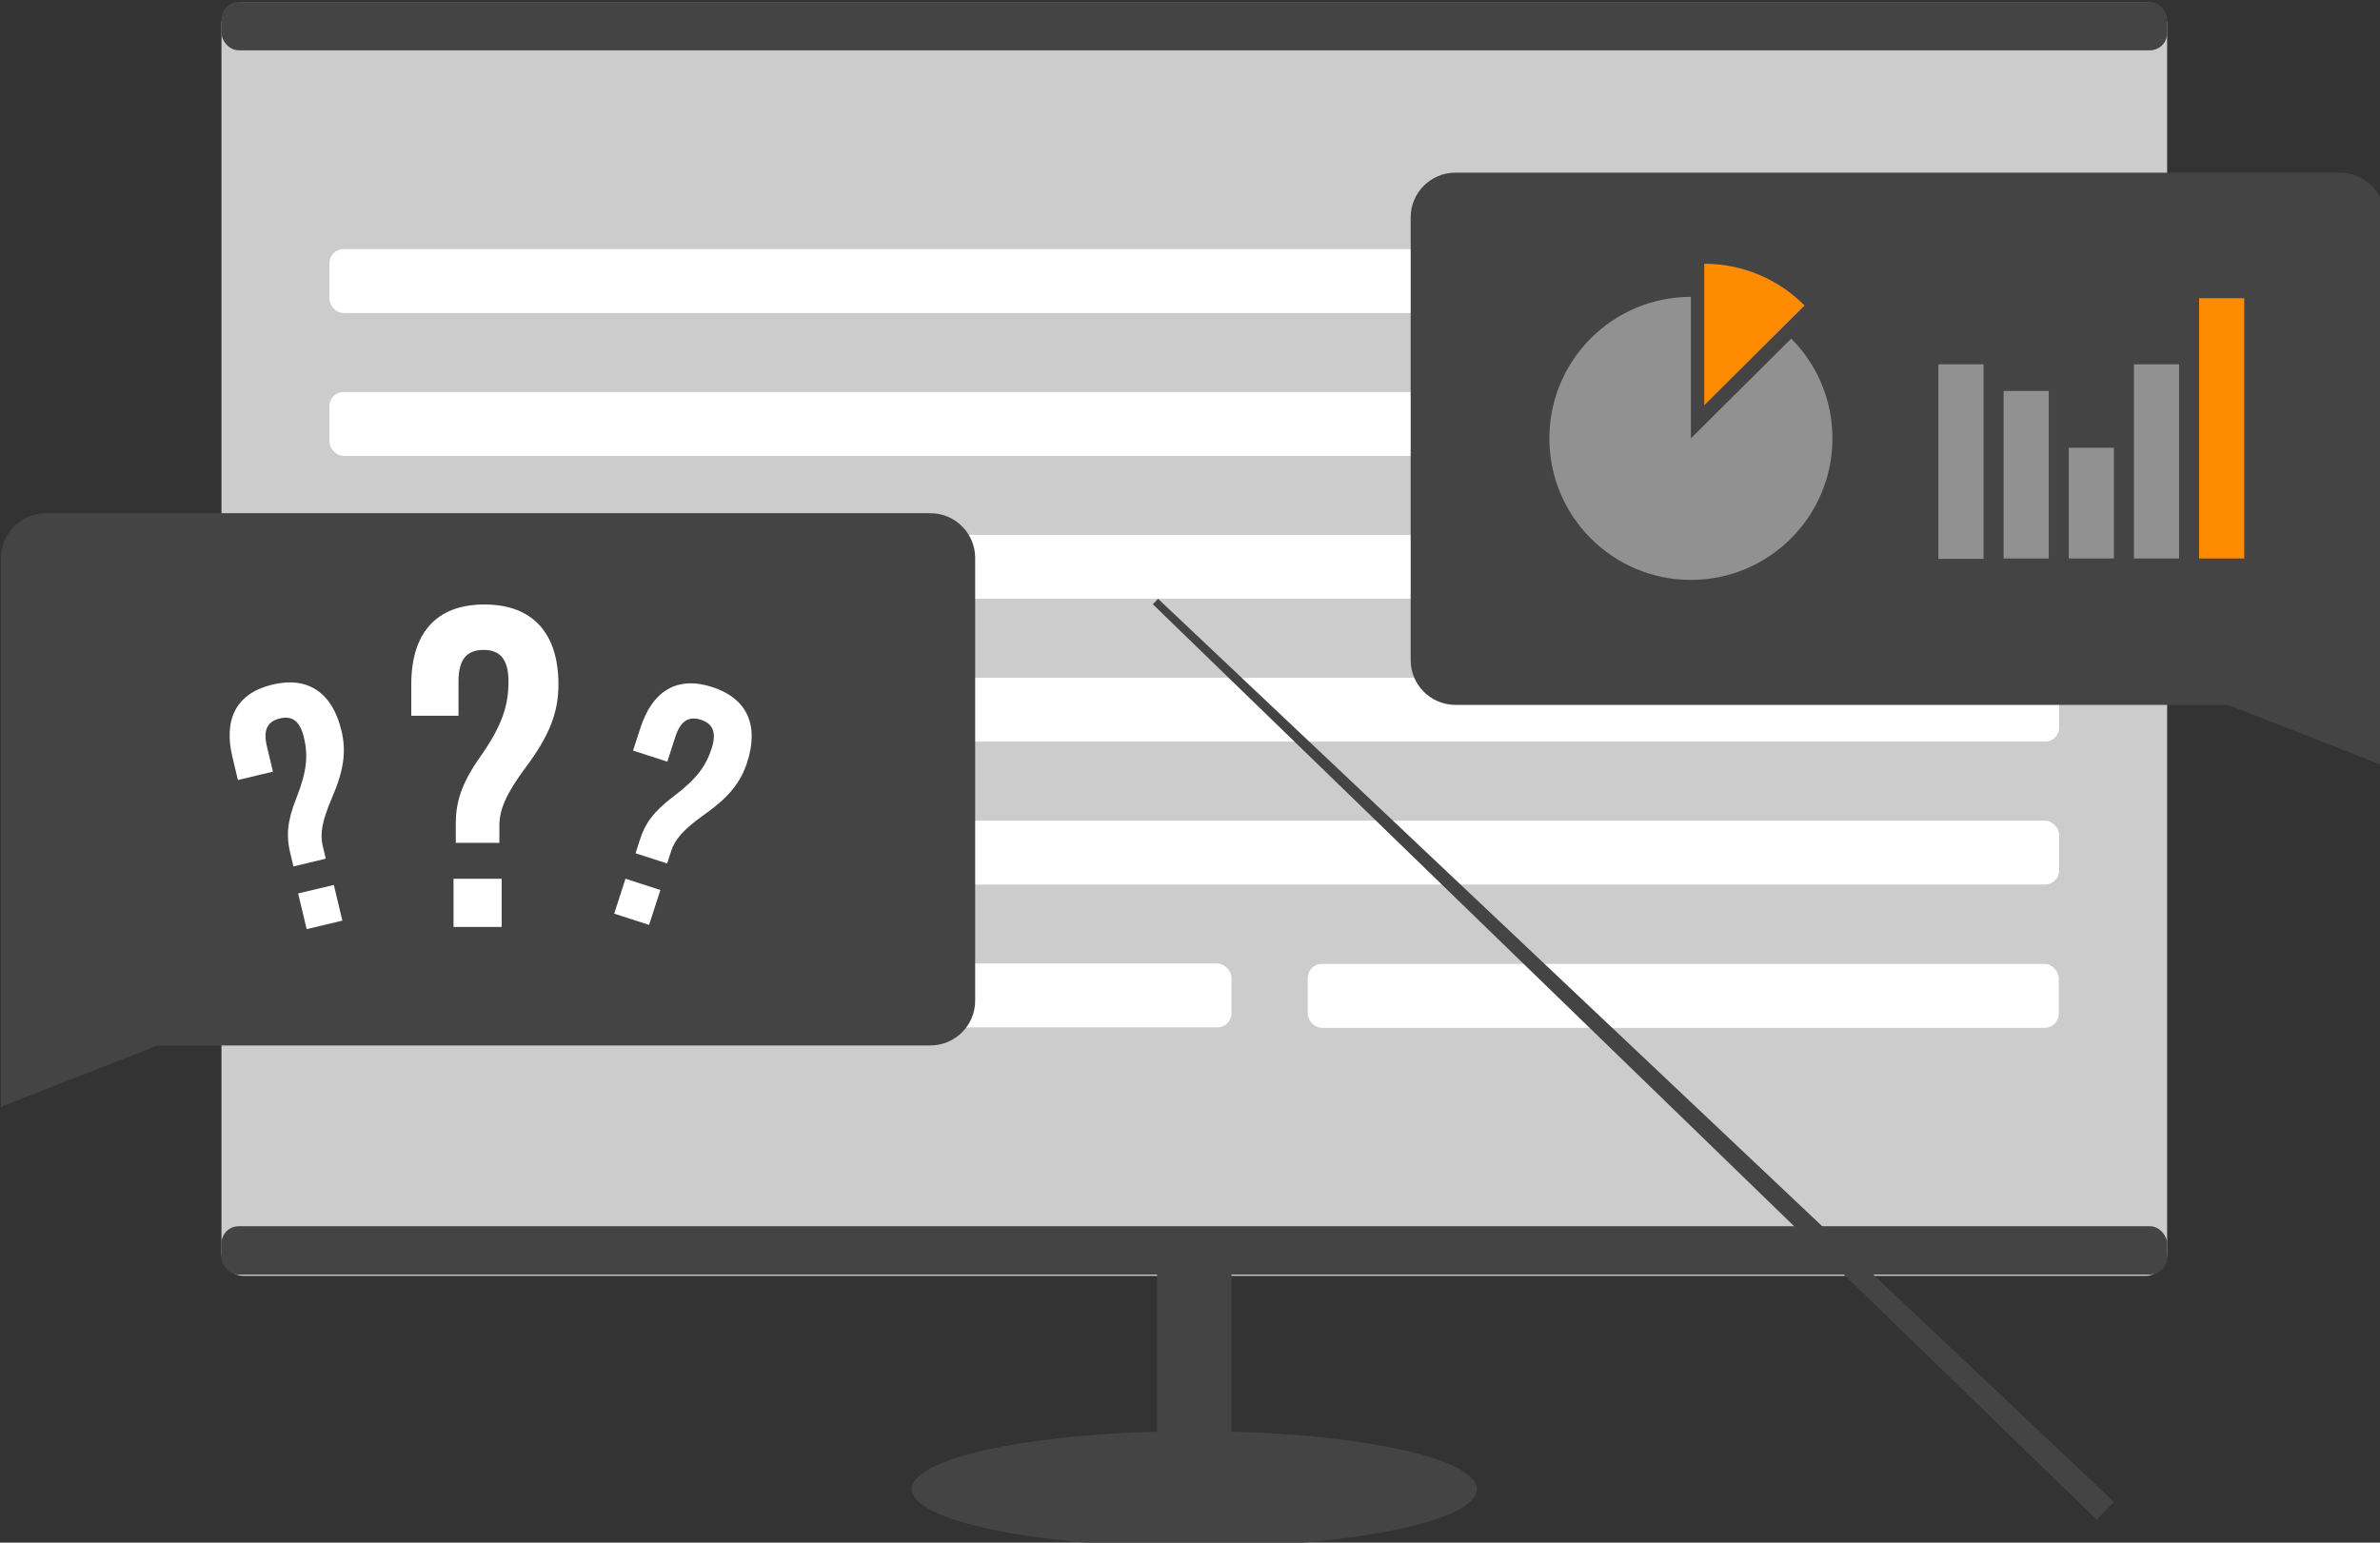 <svg xmlns:dc="http://purl.org/dc/elements/1.1/" xmlns:cc="http://creativecommons.org/ns#" xmlns:rdf="http://www.w3.org/1999/02/22-rdf-syntax-ns#" xmlns:svg="http://www.w3.org/2000/svg" xmlns="http://www.w3.org/2000/svg" xmlns:sodipodi="http://sodipodi.sourceforge.net/DTD/sodipodi-0.dtd" xmlns:inkscape="http://www.inkscape.org/namespaces/inkscape" width="169.635mm" height="109.966mm" viewBox="0 0 169.635 109.966" id="svg8" inkscape:version="1.0.2-2 (e86c870879, 2021-01-15)" sodipodi:docname="Jobillustrationen_Schulungsreferent.svg"><rect x="0" y="0" width="169.635" height="109.966" fill="#333333" stroke="none"/><defs id="defs2"><style id="style833">.cls-1{fill:#fff;}.cls-2{fill:#444;}.cls-3{fill:#ff8c00;}.cls-4{fill:#ccc;}.cls-5{fill:#919191;}</style></defs><g inkscape:label="Ebene 1" inkscape:groupmode="layer" id="layer1" transform="translate(-15.724,-59.166)"><g id="g918" transform="matrix(0.265,0,0,0.265,-31.634,-30.941)"><rect class="cls-4" x="238.28" y="340.56" width="523.31" height="342.67" rx="5.88" ry="5.88" id="rect837"></rect><rect class="cls-2" x="238.28" y="340.56" width="523.31" height="13" rx="4.63" ry="4.63" id="rect839"></rect><rect class="cls-2" x="238.28" y="669.88" width="523.31" height="13" rx="4.63" ry="4.63" id="rect841"></rect><ellipse class="cls-2" cx="499.93" cy="740.59" rx="76" ry="15.59" id="ellipse843"></ellipse><rect class="cls-2" x="489.93" y="676.38" width="20" height="60.96" id="rect845"></rect><rect class="cls-1" x="267.31" y="483.91" width="465.24" height="17.19" rx="3.81" ry="3.81" id="rect847"></rect><rect class="cls-1" x="267.31" y="522.34" width="465.24" height="17.19" rx="3.81" ry="3.81" id="rect849"></rect><rect class="cls-1" x="267.31" y="560.77" width="465.24" height="17.19" rx="3.81" ry="3.81" id="rect851"></rect><rect class="cls-1" x="267.31" y="599.21" width="242.62" height="17.19" rx="3.81" ry="3.81" id="rect853"></rect><rect class="cls-1" x="267.31" y="407.04" width="465.24" height="17.19" rx="3.81" ry="3.81" id="rect855"></rect><rect class="cls-1" x="267.31" y="445.47" width="465.24" height="17.19" rx="3.81" ry="3.81" id="rect857"></rect><rect class="cls-1" x="530.44" y="599.32" width="202" height="17.19" rx="3.81" ry="3.81" id="rect859"></rect><path class="cls-2" d="M 428.99,621.25 H 221.1 l -42.11,16.5 V 490.08 c 0,-6.6 5.4,-12 12,-12 h 238 c 6.6,0 12,5.4 12,12 v 119.16 c 0,6.6 -5.4,12 -12,12 z" id="path861"></path><path class="cls-1" d="m 301.3,561.64 c 0,-5.62 1.34,-10.63 6.6,-18.08 5.99,-8.55 7.57,-13.8 7.57,-20.28 0,-6.11 -2.44,-8.43 -6.72,-8.43 -4.28,0 -6.72,2.32 -6.72,8.43 v 9.28 h -12.7 v -8.43 c 0,-13.68 6.59,-21.5 19.67,-21.5 13.08,0 19.91,7.82 19.91,21.5 0,7.45 -2.32,13.68 -8.92,22.48 -5.25,7.09 -6.96,11.24 -6.96,15.51 v 4.64 H 301.3 v -5.13 z m -0.61,14.78 h 12.95 v 12.95 h -12.95 z" id="path863"></path><path class="cls-1" d="m 350.85,565.82 c 1.32,-4.08 3.47,-7.39 9.02,-11.56 6.35,-4.8 8.73,-8.24 10.25,-12.93 1.43,-4.43 0.2,-6.69 -2.9,-7.69 -3.1,-1 -5.42,0.11 -6.85,4.54 l -2.18,6.73 -9.21,-2.98 1.98,-6.11 c 3.21,-9.92 9.83,-14.05 19.31,-10.98 9.48,3.07 12.61,10.34 9.4,20.26 -1.75,5.41 -4.89,9.38 -11.74,14.21 -5.47,3.91 -7.69,6.52 -8.69,9.62 l -1.09,3.37 -8.5,-2.75 1.2,-3.72 z m -3.91,10.58 9.39,3.04 -3.04,9.39 -9.39,-3.04 z" id="path865"></path><path class="cls-1" d="m 256.73,569.29 c -1,-4.17 -0.89,-8.12 1.69,-14.57 2.92,-7.4 3.17,-11.58 2.02,-16.38 -1.08,-4.53 -3.31,-5.82 -6.47,-5.06 -3.16,0.76 -4.57,2.91 -3.49,7.44 l 1.64,6.88 -9.42,2.25 -1.49,-6.25 c -2.42,-10.14 1.08,-17.11 10.77,-19.42 9.69,-2.32 16.15,2.27 18.57,12.41 1.32,5.53 0.7,10.56 -2.63,18.24 -2.64,6.18 -3.17,9.57 -2.41,12.74 l 0.82,3.44 -8.69,2.08 z m 2.17,11.07 9.6,-2.29 2.29,9.6 -9.6,2.29 z" id="path867"></path><path class="cls-2" d="m 570.13,529.64 h 207.89 c 0,0 42.11,16.5 42.11,16.5 V 398.47 c 0,-6.6 -5.4,-12 -12,-12 h -238 c -6.6,0 -12,5.4 -12,12 v 119.16 c 0,6.6 5.4,12 12,12 z" id="path869"></path><path class="cls-5" d="m 660.49,431.1 -26.99,26.85 v -38.07 0 c -21.03,0 -38.07,17.05 -38.07,38.07 0,21.02 17.05,38.07 38.07,38.07 21.02,0 38.07,-17.05 38.07,-38.07 0,-10.48 -4.24,-19.97 -11.09,-26.85 z" id="path871"></path><path class="cls-3" d="m 664.08,422.2 c -6.9,-6.93 -16.44,-11.22 -26.99,-11.22 v 38.07 z" id="path873"></path><rect class="cls-5" x="700.07" y="438.03" width="12.14" height="52.33" id="rect875"></rect><rect class="cls-5" x="717.6" y="445.19" width="12.14" height="45.06" id="rect877"></rect><rect class="cls-5" x="735.13" y="460.47" width="12.14" height="29.78" id="rect879"></rect><rect class="cls-5" x="752.66" y="438.03" width="12.14" height="52.22" id="rect881"></rect><rect class="cls-3" x="770.19" y="420.25" width="12.14" height="70" id="rect883"></rect><polygon class="cls-2" points="742.66,748.83 488.78,502.57 490.19,501.1 747.27,744.01 " id="polygon885"></polygon></g></g></svg>